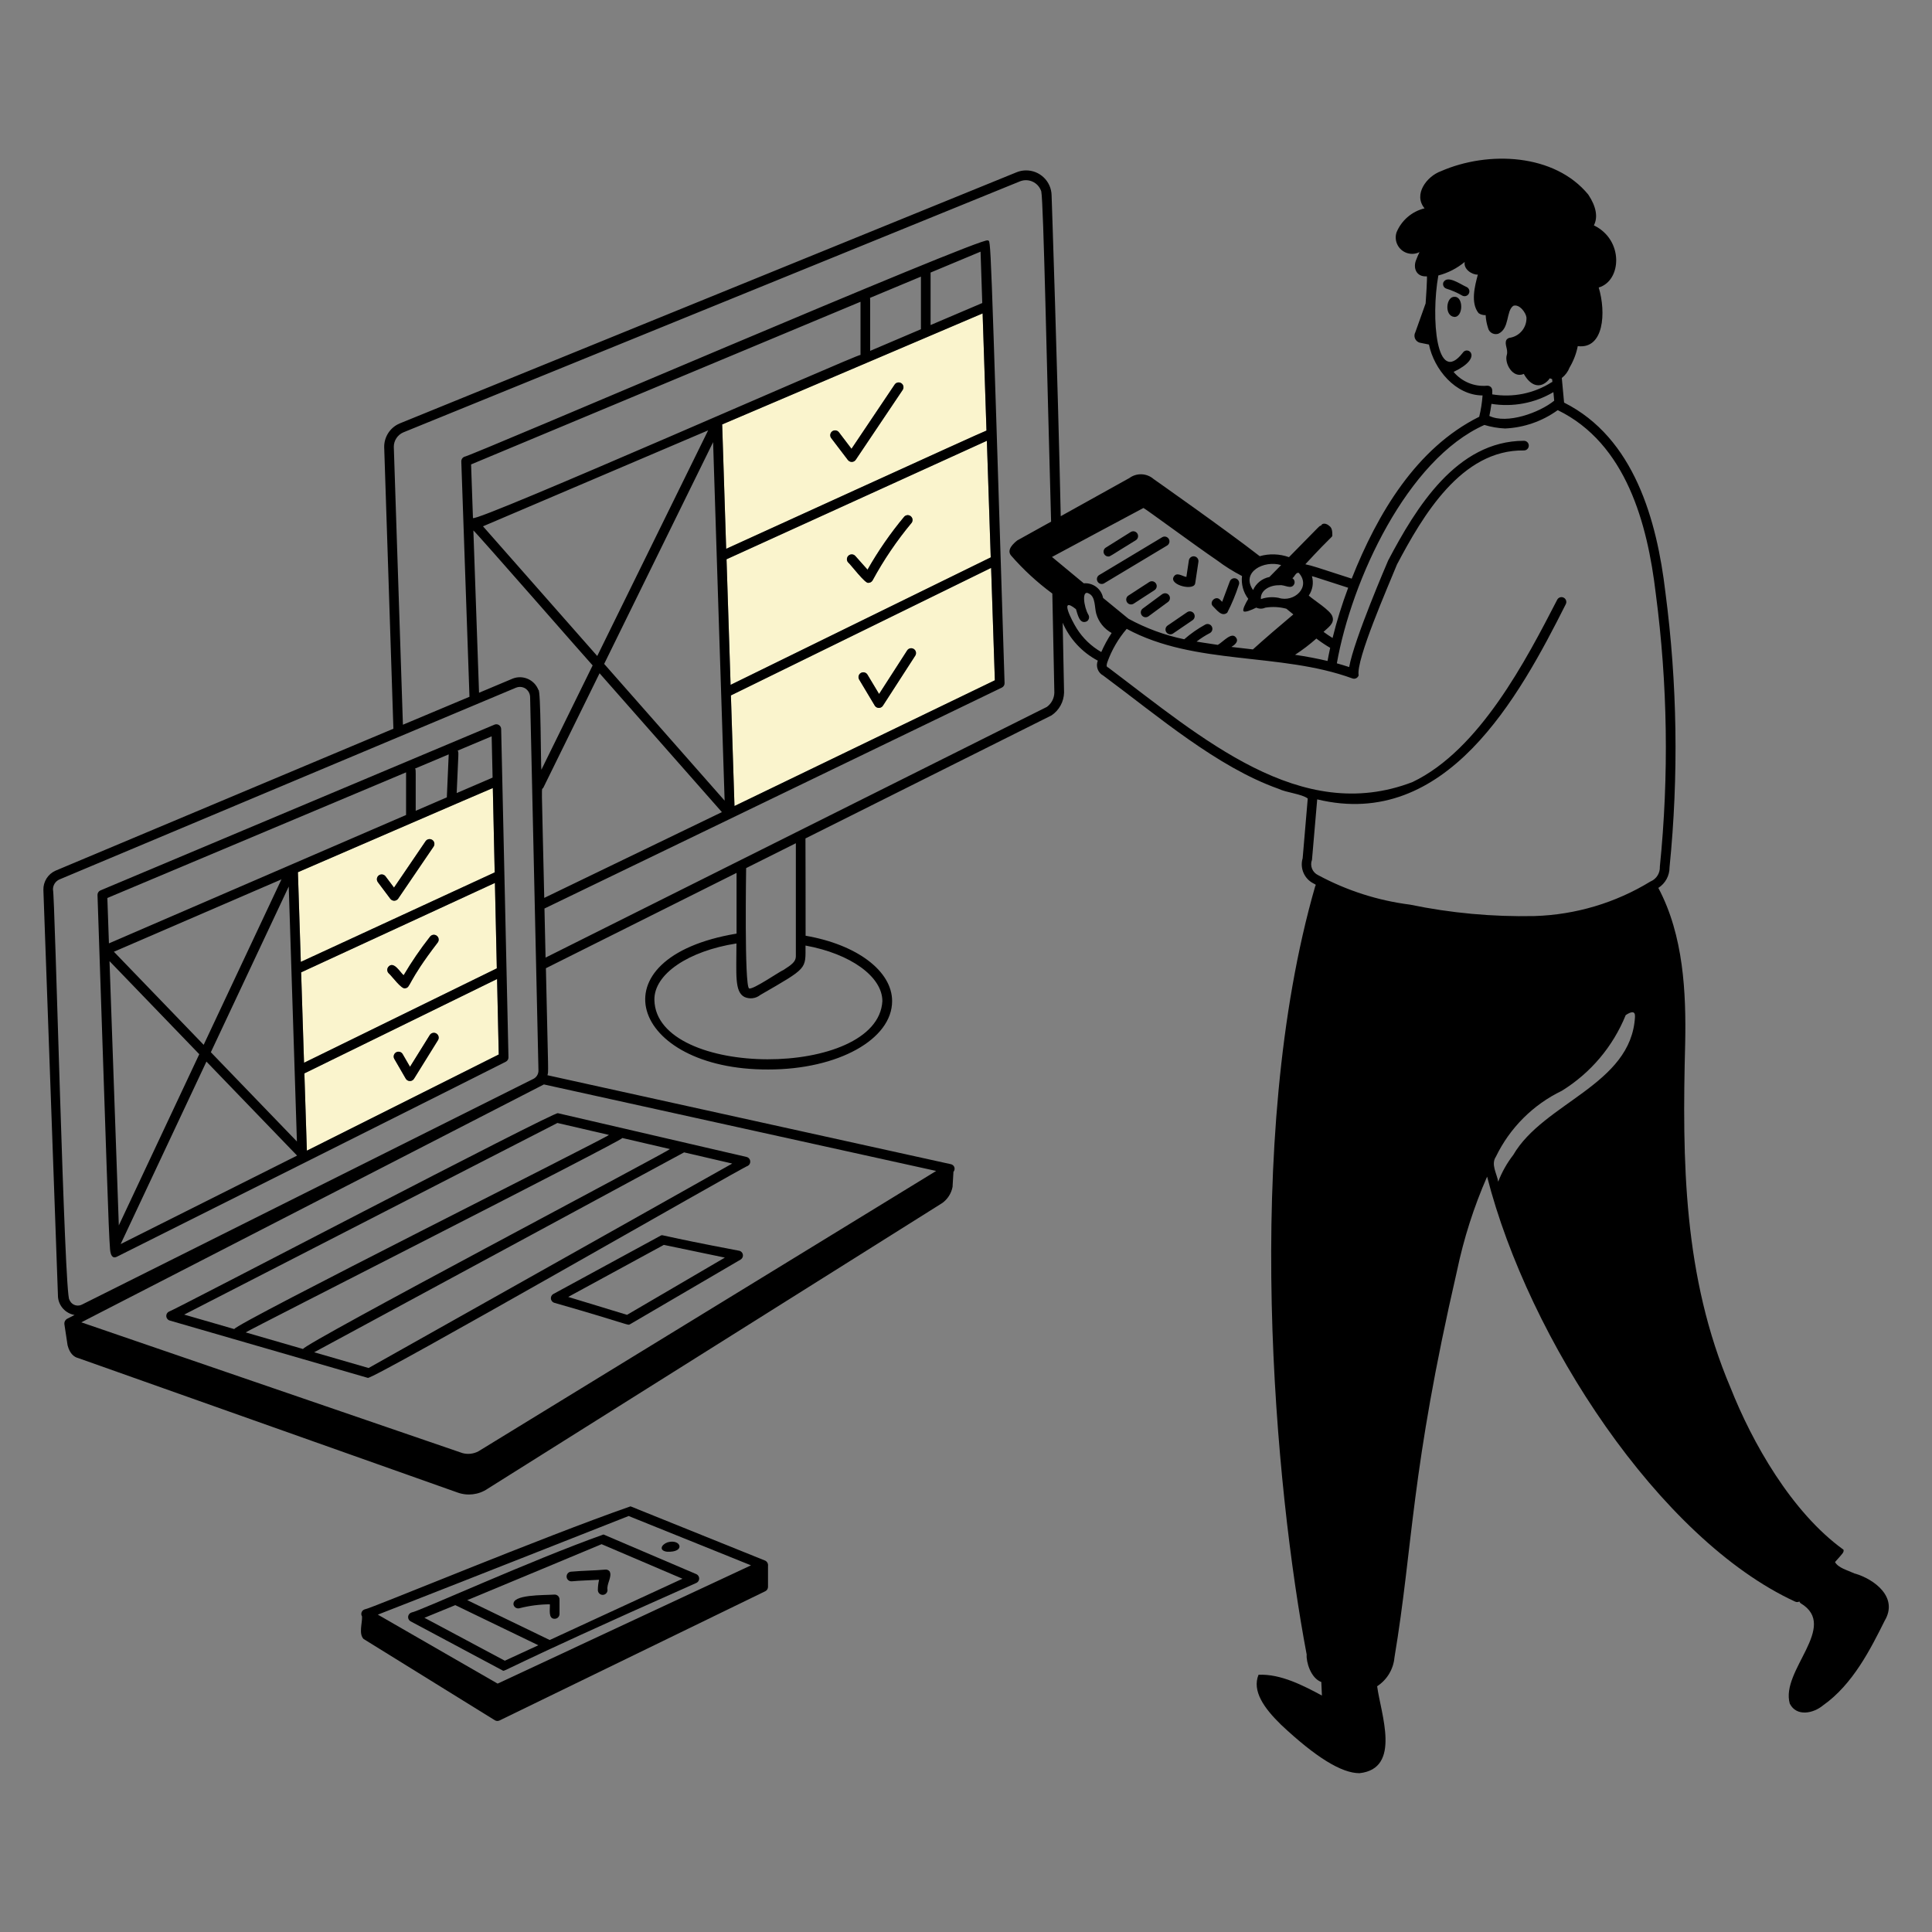 <svg xmlns="http://www.w3.org/2000/svg" id="_4.Checklist_CRO" width="600" height="600" viewBox="0 0 600 600"><rect x="0" y="0" width="600" height="600" fill="#808080" stroke="none"/><defs><style>.cls-1{fill:#faf4cd;}.cls-1,.cls-2{stroke-width:0px;}.cls-2{fill:#000;}</style></defs><path class="cls-1" d="M94.42,330.05l59.87-29.32-.59-26.53-60.18,27.77.9,28.08ZM120.76,300.1c1.65-1.59,3.56,1.93,4.6,2.77,2.46-4.17,5.19-8.16,8.18-11.96,0-.01.02-.03.03-.04.52-.65,1.46-.76,2.11-.24s.76,1.46.24,2.11c-9.58,12.45-8.3,13.94-10.06,14.17-1.11.48-4.15-3.82-5.18-4.68,0,0,0,0,0,0-.56-.61-.52-1.56.09-2.12Z"></path><path class="cls-1" d="M93.42,298.72l60.21-27.79-.58-26.2c-.35.09-60.53,26.14-60.53,26.14l.9,27.85ZM117.64,271.85c.66-.5,1.6-.37,2.1.3l2.62,3.5,9.83-14.45c.47-.65,1.36-.81,2.03-.38.7.45.9,1.38.45,2.07l-11.01,16.18c-.09.14-.21.26-.34.35-.66.5-1.6.36-2.1-.3l-3.88-5.18c-.49-.66-.36-1.6.3-2.1Z"></path><path class="cls-1" d="M225.63,173.69l1.26,39,80.79-39.59-1.2-36.21-80.85,36.8ZM283.14,162.32c-4.62,5.55-8.69,11.54-12.14,17.89-.26.48-.77.78-1.31.78-.94.42-5.59-5.8-6.3-6.33-.55-.62-.5-1.57.12-2.12s1.57-.5,2.12.12l3.78,4.25c3.31-5.83,7.13-11.35,11.43-16.5.51-.5,1.3-.57,1.89-.18.69.46.87,1.39.41,2.08Z"></path><path class="cls-1" d="M95.3,357.35l59.59-29.87-.52-23.44-59.84,29.31.77,24ZM122.96,326.86c.7-.44,1.63-.24,2.07.46l2.31,3.99,6.13-9.85c.44-.7,1.36-.92,2.07-.48.7.44.92,1.36.48,2.07l-7.44,11.98c-.13.21-.31.38-.52.5-.72.42-1.63.17-2.05-.55l-3.56-6.15c-.36-.69-.13-1.54.52-1.96Z"></path><path class="cls-1" d="M225.52,170.44c.29-.08,80.59-36.8,80.84-36.72l-1.2-36.39-80.89,34.48,1.24,38.63ZM258.43,133.96c.66-.5,1.61-.37,2.11.29l3.9,5.13,13.4-19.95c.46-.69,1.39-.87,2.08-.41.69.46.87,1.39.41,2.08l-14.57,21.69c-.09.14-.2.25-.33.35-.66.5-1.6.37-2.1-.28l-5.18-6.8c-.5-.66-.37-1.61.29-2.11Z"></path><path class="cls-1" d="M308.96,211.27l-1.16-34.91-80.81,39.61,1.11,34.35,80.86-39.05ZM267.31,209c.7-.44,1.63-.23,2.07.48l3.62,6.03,8.71-13.52c.45-.7,1.38-.9,2.07-.45s.9,1.38.45,2.07l-10.04,15.54c-.12.19-.29.36-.49.47-.71.43-1.63.2-2.06-.52l-4.84-8.09c-.4-.7-.18-1.59.5-2.02Z"></path><path class="cls-2" d="M451.72,92.18c-2.6-.17-3.28,5.86-.11,6.24,2.82.18,2.97-6.33.11-6.24Z"></path><path class="cls-2" d="M455.61,89.2c-2.07-.88-6.16-3.97-7.38-1.46-.26.79.16,1.64.95,1.9,0,0,0,0,0,0,1.7.52,3.34,1.24,4.88,2.13.71.43,1.63.2,2.06-.51.43-.71.2-1.63-.51-2.06Z"></path><path class="cls-2" d="M576.07,488.71h0c-2.49-1.14-5.15-1.76-6.19-3.6,2.42-2.76,2.78-2.94,2.65-3.82-16.2-11.67-28.44-33.48-35.06-50.23-14.72-34.56-15.08-70.41-14.12-107.17.3-15.53-.47-33.35-8.34-48.14,2.19-1.4,3.5-3.82,3.48-6.42,2.86-28.43,2.42-57.09-1.29-85.42-2.62-22.24-9.67-47.95-31.46-58.88l-.71-7.64c1.09-.85,1.93-1.99,2.43-3.28,1.21-2.05,2.07-4.28,2.53-6.62,8.14,1.03,8.84-10.5,6.5-18.2,7.14-2.08,7.84-14.8-1.5-19.3,1.31-2.51.75-5.83-1.73-9.55-10.46-12.77-31.1-13.68-45.75-7.28-4.45,1.6-8.68,7.26-5.1,11.54-3.94.96-7.19,3.75-8.72,7.5-.85,2.69.64,5.55,3.33,6.4,1.27.4,2.64.29,3.82-.31-.37.76-.71,1.53-1,2.32-1.09,2.44-.11,5.46,3.29,5.21.14.15-.27,7.23-.39,8.4l-3.21,9c-.58,1.1-.15,2.45.94,3.03.26.13.53.22.82.25l2.48.5c1.59,7.7,8.23,15.77,16.65,15.81-.16,2.23-.51,4.45-1.04,6.62-19.54,9.71-31.6,30.08-39.6,50.27-11.42-3.69-11.86-3.9-14.4-4.46,8.72-9.45,8.38-8.31,8.38-9.03,0-.97,0-2.27-.97-2.91-.76-.7-2.08-1.08-2.59,0-.46,0,.74-1.08-9.9,9.73-2.92-1.04-6.1-1.15-9.08-.3-10.9-8.46-32.96-23.96-32.96-23.96-2.13-1.85-5.27-1.98-7.54-.3l-21.3,11.84c-.98-44.86-2.82-99.13-2.84-99.63-.08-4.37-3.68-7.84-8.05-7.76-.94.02-1.87.2-2.75.55l-191.67,78.04c-2.91,1.23-4.8,4.09-4.8,7.25l2.86,87.55-104.96,44.1c-2.32,1.05-3.79,3.38-3.74,5.93l4.54,126.53c.28,2.78,2.39,5.03,5.14,5.51l-2.38,1.22c-.53.34-.83.93-.79,1.56l1,6.61c.7,2.79,2.21,3.72,3.22,3.96l117.79,41.75c3.13,1.17,6.64.76,9.41-1.11l141.23-88.76c1.66-1.2,2.8-2.99,3.19-5l.28-4.7c.52-.6.46-1.51-.15-2.04-.19-.16-.41-.27-.66-.32l-125.28-27.63c.35-1.39.29,1.08-.48-33.23l59.21-29.61v18.86c-44.7,7.45-32.93,42.39,9.91,42.2,21.53,0,38.4-9.33,38.4-21.24,0-9.36-10.97-17.57-26.87-20.3,0,0,0-29.86-.04-30.22l76.41-38.21c2.38-1.59,3.83-4.24,3.9-7.1l-.43-21.67c2.19,5.05,6.04,9.2,10.91,11.77-.71,1.75.03,3.76,1.7,4.64,16.87,12.5,35.32,28.4,54.45,35.17,2.4,1.18,7.13,1.56,9.05,3l-1.58,18.54c-.92,3.07.48,6.37,3.34,7.83.45.28.97.3.56.86-22.78,79.06-12.36,187.38-2.65,238.64-.21,2.15,1.22,7.31,4.54,8.51l.19,4.2c-5.63-3-12.77-6.79-19.69-6.44-2.04,5.03,1.67,10.32,7.03,15.54,10.74,10.08,18.74,15.02,24.33,15.02,13.11-1.43,6.6-18.5,5.48-27,3.07-2,5.05-5.29,5.38-8.94,5.88-35.26,4.94-57.19,19.41-120.03,2.1-10.06,5.24-19.88,9.36-29.3,12.9,50.51,53.54,112.57,95.65,131.98.42.21.92.2,1.33-.03.08.24.24.45.45.58,11.91,7.18-6.4,20.86-3.43,31.14,2.07,4.1,7.26,3.08,10.3.56,9.3-6.54,14.81-17.58,19.16-26.29,4.36-7.31-3.21-12.89-9.18-14.66ZM482.67,124.44c-4.64,3.77-14.7,7.35-20.14,4.73.22-1,.46-2.29.65-3.75,6.64,1.07,13.45-.21,19.24-3.64l.25,2.66ZM451.44,115.49h0c9.4-4.47,4.34-8.27,2.85-5.94-8.25,10.58-9.95-10.91-7.6-24,3-.78,5.8-2.22,8.19-4.2-.43,2.24,2.26,4.01,4.08,3.94-.95,3.52-2.33,8.8.24,11.97.64.44,1.41.65,2.18.6.07,1.35.32,2.69.74,3.98.31,1.34,1.65,2.18,2.99,1.86.08-.02.15-.04.22-.06,3.55-1.63,2.32-7,4.63-8.66,1.9-.67,3.93,2.13,4.1,3.63.11,3.12-2.13,5.83-5.22,6.3-.41.07-.78.31-1.01.66-.71,1.35.62,2.9.12,4.66-.8,2.59,1.86,7.42,5.28,5.89,2.03,3.64,5.05,4.86,7.78,1.78.22-.63.53-.32,1.02-.15.11,1.2.14.77-.16.96-5.47,3.49-12.05,4.82-18.45,3.76,0-.79.2-1.73-.47-2.31-.32-.28-.75-.41-1.18-.37-3.95.35-7.81-1.26-10.35-4.3ZM407.43,178.93h0c2.01.6-3.03-1.02,11.26,3.6-1.92,5.1-3.54,10.31-4.85,15.6-.94-.58-1.87-1.2-2.8-1.9,1.29-1.27,3.56-2.62,2.74-4.78-.55-1.9-5.9-5.14-7.33-6.49,1.21-1.77,1.57-3.98.98-6.03ZM408.81,198.31c1.37,1.05,2.8,2.01,4.29,2.88-.3,1.36-.57,2.72-.82,4.08-3.33-.79-6.7-1.41-10.09-1.92,2.33-1.51,4.54-3.2,6.62-5.04ZM401.96,181.33c.24-.66,0-1.39-.6-1.76.66-.37,1.07-1.93,1.99-1.65,3.9,4.34-1.44,9.33-6.28,7.74-1.83-.35-3.72-.22-5.48.39-.26-2.56,2.58-4.39,5.79-4.3,1.55-.26,3.7,1.54,4.58-.41ZM397.87,175.49l-3.64,3.7c-2.25.45-4.15,1.96-5.08,4.05-3.87-5.6,3.41-9.35,8.73-7.75ZM21.75,404.05c-.08-.14-.15-.29-.2-.44-1.54-.24-4.52-126.58-5.1-127.33-.03-1.36.76-2.6,1.99-3.15l141.8-59.56c.8-.34,1.71-.33,2.51.02,1.11.52,1.84,1.62,1.88,2.85l2.59,115.84c.09,1.23-.62,2.39-1.76,2.87L25.55,405.1c-1.34.76-3.04.29-3.8-1.05ZM270.18,92.51l15.82-6.6v16.34l-15.77,6.72c0-17.82.03-16.07-.05-16.46ZM305.16,97.33l1.2,36.39c-.26-.08-80.56,36.63-80.84,36.72l-1.24-38.63,80.89-34.48ZM288.99,84.65l15.53-6.49.53,15.95-16.05,6.84s.01-15.98,0-16.31ZM226.89,212.69l-1.26-39,80.85-36.8,1.2,36.21-80.79,39.59ZM307.8,176.36l1.16,34.91-80.86,39.05-1.11-34.35,80.81-39.61ZM184.05,206.65l-15.92,32.4c-.19-.72-.15-25.29-.93-24.8-1.23-3.17-4.8-4.74-7.97-3.51-.05.02-.11.04-.16.07l-10.3,4.33-1.76-50.4c.12-.26,36.97,41.96,37.05,41.92ZM150,163.45l69.92-29.8-34.44,70.08-35.48-40.28ZM168.76,244.58l17.44-35.49,37.99,43.12-55.17,26.64c-.87-39.12-.95-32.85-.26-34.28ZM187.63,206.18l33.83-68.86c.72,23.88,2.78,86.25,3.58,111.33l-37.41-42.47ZM267.23,110.22c-1.06-.2-119.37,52.12-120.35,50.66l-.58-16.65,120.94-50.51v16.49ZM290.75,363.64l-142.16,87.07c-1.52.82-3.3,1.02-4.97.56l-118.37-40.61,143.66-73.88,121.84,26.87ZM250.16,293.65c13.94,2.54,23.87,9.62,23.87,17.27-1.37,24.14-70.2,24.11-70.8-.32-.2-8.08,10.58-15.28,25.48-17.6,0,9.75-.62,14.93,2.45,16.6,1.64.76,3.57.52,4.98-.62,14.74-8.52,14.02-7.88,14.02-15.32ZM231.71,269.6l15.45-7.73v35.11c0,1.68-1.3,2.61-3.81,4.23-1.2.46-9.57,6.27-10.7,5.75-1.53-.49-.93-37.37-.93-37.37ZM325.02,219.59h-.01s-155.58,77.8-155.58,77.8l-.34-15.24,142.04-68.61c.54-.26.87-.81.85-1.4-4.57-145.36-4.2-136.8-5.22-137.48-1.27-1.5-161.27,67.35-162.58,67.2-.58.24-.94.81-.92,1.44l2.54,73.09-20.67,8.68-2.83-86.35c.02-1.93,1.18-3.67,2.95-4.44l191.61-78c2.59-.97,5.47.35,6.44,2.94.03.08.05.15.08.23.71,3.65,1.71,54.96,3.05,102.55l-10.52,5.84c-1.08.87-3.37,2.85-1.95,4.64,3.83,4.41,8.14,8.38,12.85,11.85l.63,30.79c-.05,1.79-.94,3.45-2.41,4.48ZM326.72,172.96s28.2-15.15,28.38-15.2c.64.22,15.77,11.43,22.82,16.23,2.46,1.85,5.07,3.49,7.8,4.9-.3,2.52.39,5.07,1.94,7.08-.9,1.48-1.88,3.43-1.45,3.86s2.39-.35,3.94-1.13c.88.42,1.9.43,2.78.02,2.19-.36,4.43-.25,6.57.33l2.16,1.76c-3.99,3.35-9.14,7.76-12.56,10.87-2.25-.25-4.47-.51-6.67-.77.96-.6,2.37-1.65,1.43-2.9-1.35-1.92-4.01,1.34-5.65,2.26-2.87-.4-6.6-1.02-6.6-1.02,1.3-1.01,2.69-1.9,4.16-2.66.72-.41.97-1.33.55-2.05-.41-.72-1.33-.97-2.05-.55-2.32,1.27-4.49,2.79-6.49,4.54-6.06-1.26-11.9-3.41-17.33-6.38l-7.87-6.45c-.54-2.83-3.13-4.79-6-4.55l-9.88-8.19ZM342,202.49c-3.1-1.78-5.71-4.29-7.61-7.31-1.64-2.64-5.55-10.25-.24-6,.55,1.71,1.12,4.8,3.35,3.8.71-.43.93-1.35.51-2.06-1.4-2.35-2.25-8.16.3-6.51,1.93,1.04,1.59,4.23,2.14,6.19.73,2.55,2.45,4.7,4.78,5.98-1.24,1.88-2.32,3.86-3.22,5.92ZM469.95,358.69h0c-1.95,2.52-3.52,5.31-4.67,8.29-.43-2.59-2.33-5.35-.71-7.77,4.32-8.93,11.53-16.14,20.46-20.45,8.95-5.52,15.9-13.76,19.85-23.51,1.68-1.12,3-1.43,2.88.57-1.18,21.12-28.35,26.57-37.81,42.87ZM512.64,273.71h0c-10.9,6.69-23.37,10.4-36.15,10.78-12.97.27-25.92-.92-38.62-3.55-9.98-1.27-19.64-4.37-28.5-9.15-1.8-.84-2.64-2.92-1.92-4.77l1.62-18.77c40.07,9.7,62.67-31.76,77.2-60.62.38-.74.09-1.64-.65-2.02-.74-.38-1.64-.09-2.02.65-9.6,18.6-24.09,46.67-44.95,56.62-34.78,13.37-65.33-13.63-94.5-35.59-.81-.23-.36-1.18-.24-1.68,1.36-3.77,3.39-7.27,6-10.31,21.28,11.49,47.59,7.17,70.08,15.39.78.29,1.64-.11,1.93-.89,0-.02.01-.03.02-.05-.91-4.77,9.2-27.76,11.91-34.46,7.93-14.98,19.96-35.72,39.43-35.4.83,0,1.5-.67,1.5-1.5s-.67-1.5-1.5-1.5c-20.97.04-33.58,20.89-42.16,37.14-.12.28-10.63,24.6-12.12,33.13-1.27-.42-2.55-.8-3.83-1.16,4.58-25.83,21.82-63.32,45.82-74.03,2.09.63,4.25,1,6.43,1.1,5.89-.27,11.57-2.25,16.35-5.7,21.27,10.37,27.87,35.33,30.43,56.86,3.71,28.16,4.14,56.66,1.28,84.92.1,1.96-1.02,3.78-2.83,4.57Z"></path><path class="cls-2" d="M344.22,172.82h0c.6,0,.09.12,8.56-5.08.69-.46.87-1.39.41-2.08-.44-.66-1.31-.86-2-.46l-7.77,4.86c-.7.44-.91,1.37-.47,2.07.27.43.75.7,1.26.7Z"></path><path class="cls-2" d="M342.88,181.17s.06-.04.09-.06l19.42-11.65c.73-.39,1.01-1.3.62-2.03-.39-.73-1.3-1.01-2.03-.62-.04.02-.09.05-.13.08l-19.42,11.65c-.73.4-.99,1.31-.59,2.04.4.73,1.31.99,2.04.59Z"></path><path class="cls-2" d="M358.98,181.19s0,0,0,0h0c-.45-.69-1.38-.89-2.07-.44,0,0,0,0,0,0l-6.47,4.2c-.7.45-.89,1.38-.44,2.08.45.7,1.38.89,2.08.44l6.47-4.2c.69-.45.89-1.38.44-2.07Z"></path><path class="cls-2" d="M361.05,184.47v-.03s-6.15,4.54-6.15,4.54c-.67.49-.81,1.43-.32,2.1.49.67,1.43.81,2.1.32l6.15-4.53c.62-.55.68-1.5.13-2.12-.48-.55-1.29-.67-1.91-.28Z"></path><path class="cls-2" d="M371.2,181.02l.97-6.47c.16-.81-.38-1.6-1.19-1.76-.81-.16-1.6.38-1.76,1.19,0,.04-.01.08-.02.12l-.76,5.07c-1.28-.17-3.02-1.7-3.96,0-1.42,2.56,6.59,4.52,6.71,1.85Z"></path><path class="cls-2" d="M368.72,190.09l-6.15,4.2c-.67.49-.81,1.43-.32,2.1.47.63,1.34.8,2.01.38l6.15-4.2c.67-.49.81-1.43.32-2.1-.47-.63-1.34-.8-2.01-.38Z"></path><path class="cls-2" d="M381.14,190.27h0c1.43-2.77,2.62-5.66,3.58-8.62.32-.76-.04-1.64-.81-1.96-.76-.32-1.64.04-1.96.81-.01.03-.03.07-.04.1l-2.36,6.3-.68-.68c-1.35-1.39-3.55.81-2.12,2.12,1.04.95,2.62,3.38,4.39,1.93Z"></path><path class="cls-2" d="M36.35,390.26s120.6-60.39,120.73-60.53c.52-.26.84-.79.83-1.37l-2.27-101.96c-.02-.83-.7-1.49-1.53-1.47-.19,0-.38.04-.55.12l-122.36,51.47c-.57.24-.94.81-.92,1.44,2.81,82.63,3.41,104.29,3.9,110.05.15,1.68.67,3.01,2.17,2.25ZM37.48,386.34l26.63-56.65,28.15,29.19-54.77,27.47ZM63.25,324.48l-27.88-28.91,52.04-22.48-24.16,51.39ZM89.67,275.32l2.54,79.18-26.73-27.72,24.19-51.46ZM154.89,327.48l-59.59,29.87-.77-24,59.84-29.31.52,23.44ZM154.29,300.73l-59.87,29.32-.9-28.08,60.18-27.77.59,26.53ZM153.63,270.93l-60.21,27.79-.9-27.85s60.18-26.05,60.53-26.14l.58,26.2ZM142.13,233.11l10.56-4.44.29,12.82-11.15,4.8c.59-13.45.66-12.58.3-13.18ZM139.35,234.28l-.58,13.34-9.67,4.18c0-13.57.08-12.6-.2-13.12l10.45-4.4ZM33.33,278.88l92.78-39.02v13.24l-92.28,39.87-.49-14.09ZM61.89,327.38l-24.99,53.18-2.89-82.07,27.87,28.9Z"></path><path class="cls-2" d="M51.81,409.35c.19.37.52.65.92.76h0s61.5,17.8,61.5,17.8c1.28.76,116.85-65.7,118-65.84.72-.4.98-1.32.58-2.04-.21-.37-.56-.64-.97-.73l-58.59-13.59c-1.12-.58-119.76,61.5-120.79,61.63-.74.38-1.03,1.28-.65,2.02ZM227.4,361.35l-112.93,63.5-16.9-4.89,114.88-62.08,14.94,3.47ZM208.05,356.85c-.73.92-113.94,60.55-113.93,62.1l-17.82-5.16c.58-.57,116.79-59.47,116.98-60.37l14.77,3.43ZM173.11,348.75l16.01,3.71c-.75.9-116.34,58.76-116.36,60.3l-15.56-4.5,115.91-59.51Z"></path><path class="cls-2" d="M229.54,388.43h0c-25.5-4.83-23.63-5.08-24.33-4.71l-33.34,18.13c-.73.4-1,1.31-.6,2.03.19.35.51.61.88.72,23.62,6.75,22.71,7.14,23.53,6.65l34.31-20.07c.71-.42.95-1.34.53-2.05-.21-.36-.57-.62-.98-.71ZM194.74,408.34l-18.28-5.57,29.7-16.16,18.95,3.95-30.37,17.77Z"></path><path class="cls-2" d="M121.22,279.13c.5.66,1.44.8,2.1.3.13-.1.25-.22.34-.35l11.01-16.18c.45-.7.25-1.63-.45-2.07-.67-.43-1.56-.26-2.03.38l-9.83,14.45-2.62-3.5c-.5-.66-1.44-.79-2.1-.3-.66.5-.79,1.43-.3,2.1l3.88,5.18Z"></path><path class="cls-2" d="M120.67,302.23c1.03.86,4.07,5.16,5.18,4.68,1.76-.23.49-1.72,10.06-14.17.52-.65.41-1.59-.24-2.11s-1.59-.41-2.11.24c-.01.01-.02.03-.03.04-2.99,3.8-5.72,7.8-8.18,11.96-1.04-.83-2.95-4.35-4.6-2.77-.61.56-.65,1.51-.09,2.12,0,0,0,0,0,0Z"></path><path class="cls-2" d="M126,334.97c.42.72,1.33.96,2.05.55.21-.12.39-.3.52-.5l7.44-11.98c.44-.7.22-1.63-.48-2.07-.7-.44-1.63-.22-2.07.48l-6.13,9.85-2.31-3.99c-.44-.7-1.37-.91-2.07-.46-.66.42-.89,1.27-.52,1.96l3.56,6.15Z"></path><path class="cls-2" d="M263.33,142.86c.5.66,1.44.79,2.1.28.13-.1.24-.22.33-.35l14.57-21.69c.46-.69.28-1.62-.41-2.08-.69-.46-1.62-.28-2.08.41l-13.4,19.95-3.9-5.13c-.5-.66-1.45-.79-2.11-.29-.66.5-.79,1.45-.29,2.11l5.18,6.8Z"></path><path class="cls-2" d="M282.74,160.24c-.59-.4-1.38-.32-1.89.18-4.3,5.15-8.12,10.67-11.43,16.5l-3.78-4.25c-.55-.62-1.5-.68-2.12-.12s-.68,1.5-.12,2.12c.71.53,5.36,6.75,6.3,6.33.55,0,1.05-.3,1.31-.78,3.45-6.35,7.51-12.34,12.14-17.89.46-.69.28-1.62-.41-2.08Z"></path><path class="cls-2" d="M271.65,219.12c.43.71,1.35.94,2.06.52.2-.12.36-.28.49-.47l10.04-15.54c.45-.7.25-1.62-.45-2.07s-1.62-.25-2.07.45l-8.71,13.52-3.62-6.03c-.44-.7-1.36-.92-2.07-.48-.68.43-.91,1.32-.5,2.02l4.84,8.09Z"></path><path class="cls-2" d="M237.57,484.64h0l-41.75-16.83c-27.34,9.51-80.98,31.9-82.6,32.01-.77.26-1.19,1.09-.94,1.86.04.12.09.23.16.34.08,2.1-1.08,5.36.46,6.97l40.78,25.25c.44.27.98.3,1.45.07l82.54-40.14c.52-.25.84-.78.84-1.35v-6.47c.11-.72-.28-1.42-.94-1.72ZM154.54,522.86l-37.2-21.42c14.24-5.53,71.1-27.95,77.89-30.63l38,15.32-78.69,36.73Z"></path><path class="cls-2" d="M127.84,500.77c-.8.23-1.26,1.05-1.04,1.85.11.39.38.72.74.91l28.48,15.21c.98.52-2.92.88,60.24-27.15.75-.35,1.08-1.24.73-1.99-.16-.34-.43-.61-.77-.75l-28.8-12.3c-22.26,7.89-57.96,24.16-59.59,24.21ZM156.78,515.75l-24.97-13.33c2.27-.92,5.64-2.3,9.58-3.93l25.8,12.46-10.41,4.8ZM170.72,509.32l-25.61-12.38c14.02-5.81,33.15-13.8,41.72-17.38l25.12,10.73-41.23,19.03Z"></path><path class="cls-2" d="M172.27,495.21c-3.33.24-13.44-.11-12.78,3.19.22.8,1.04,1.27,1.84,1.05,0,0,0,0,0,0,3.08-.79,6.25-1.2,9.43-1.22.14,1.29-.65,4.54,1.5,4.5.83,0,1.5-.67,1.5-1.5v-4.53c0-.82-.68-1.49-1.5-1.49Z"></path><path class="cls-2" d="M175.97,489.73c.07.83.8,1.43,1.63,1.36,2.82-.26,5.63-.3,8.45-.48-.25,1.05-.37,2.12-.38,3.19,0,.83.67,1.5,1.5,1.5s1.5-.67,1.5-1.5c-.37-1.86,1.5-4.09.68-5.75-.31-.42-.82-.65-1.34-.6-3.56.32-7.12.32-10.68.65-.83.07-1.43.8-1.36,1.63Z"></path><path class="cls-2" d="M207.13,481.9c5.96.3,4.34-4.17.15-2.9-2.02.75-2.66,2.57-.15,2.9Z"></path></svg>
